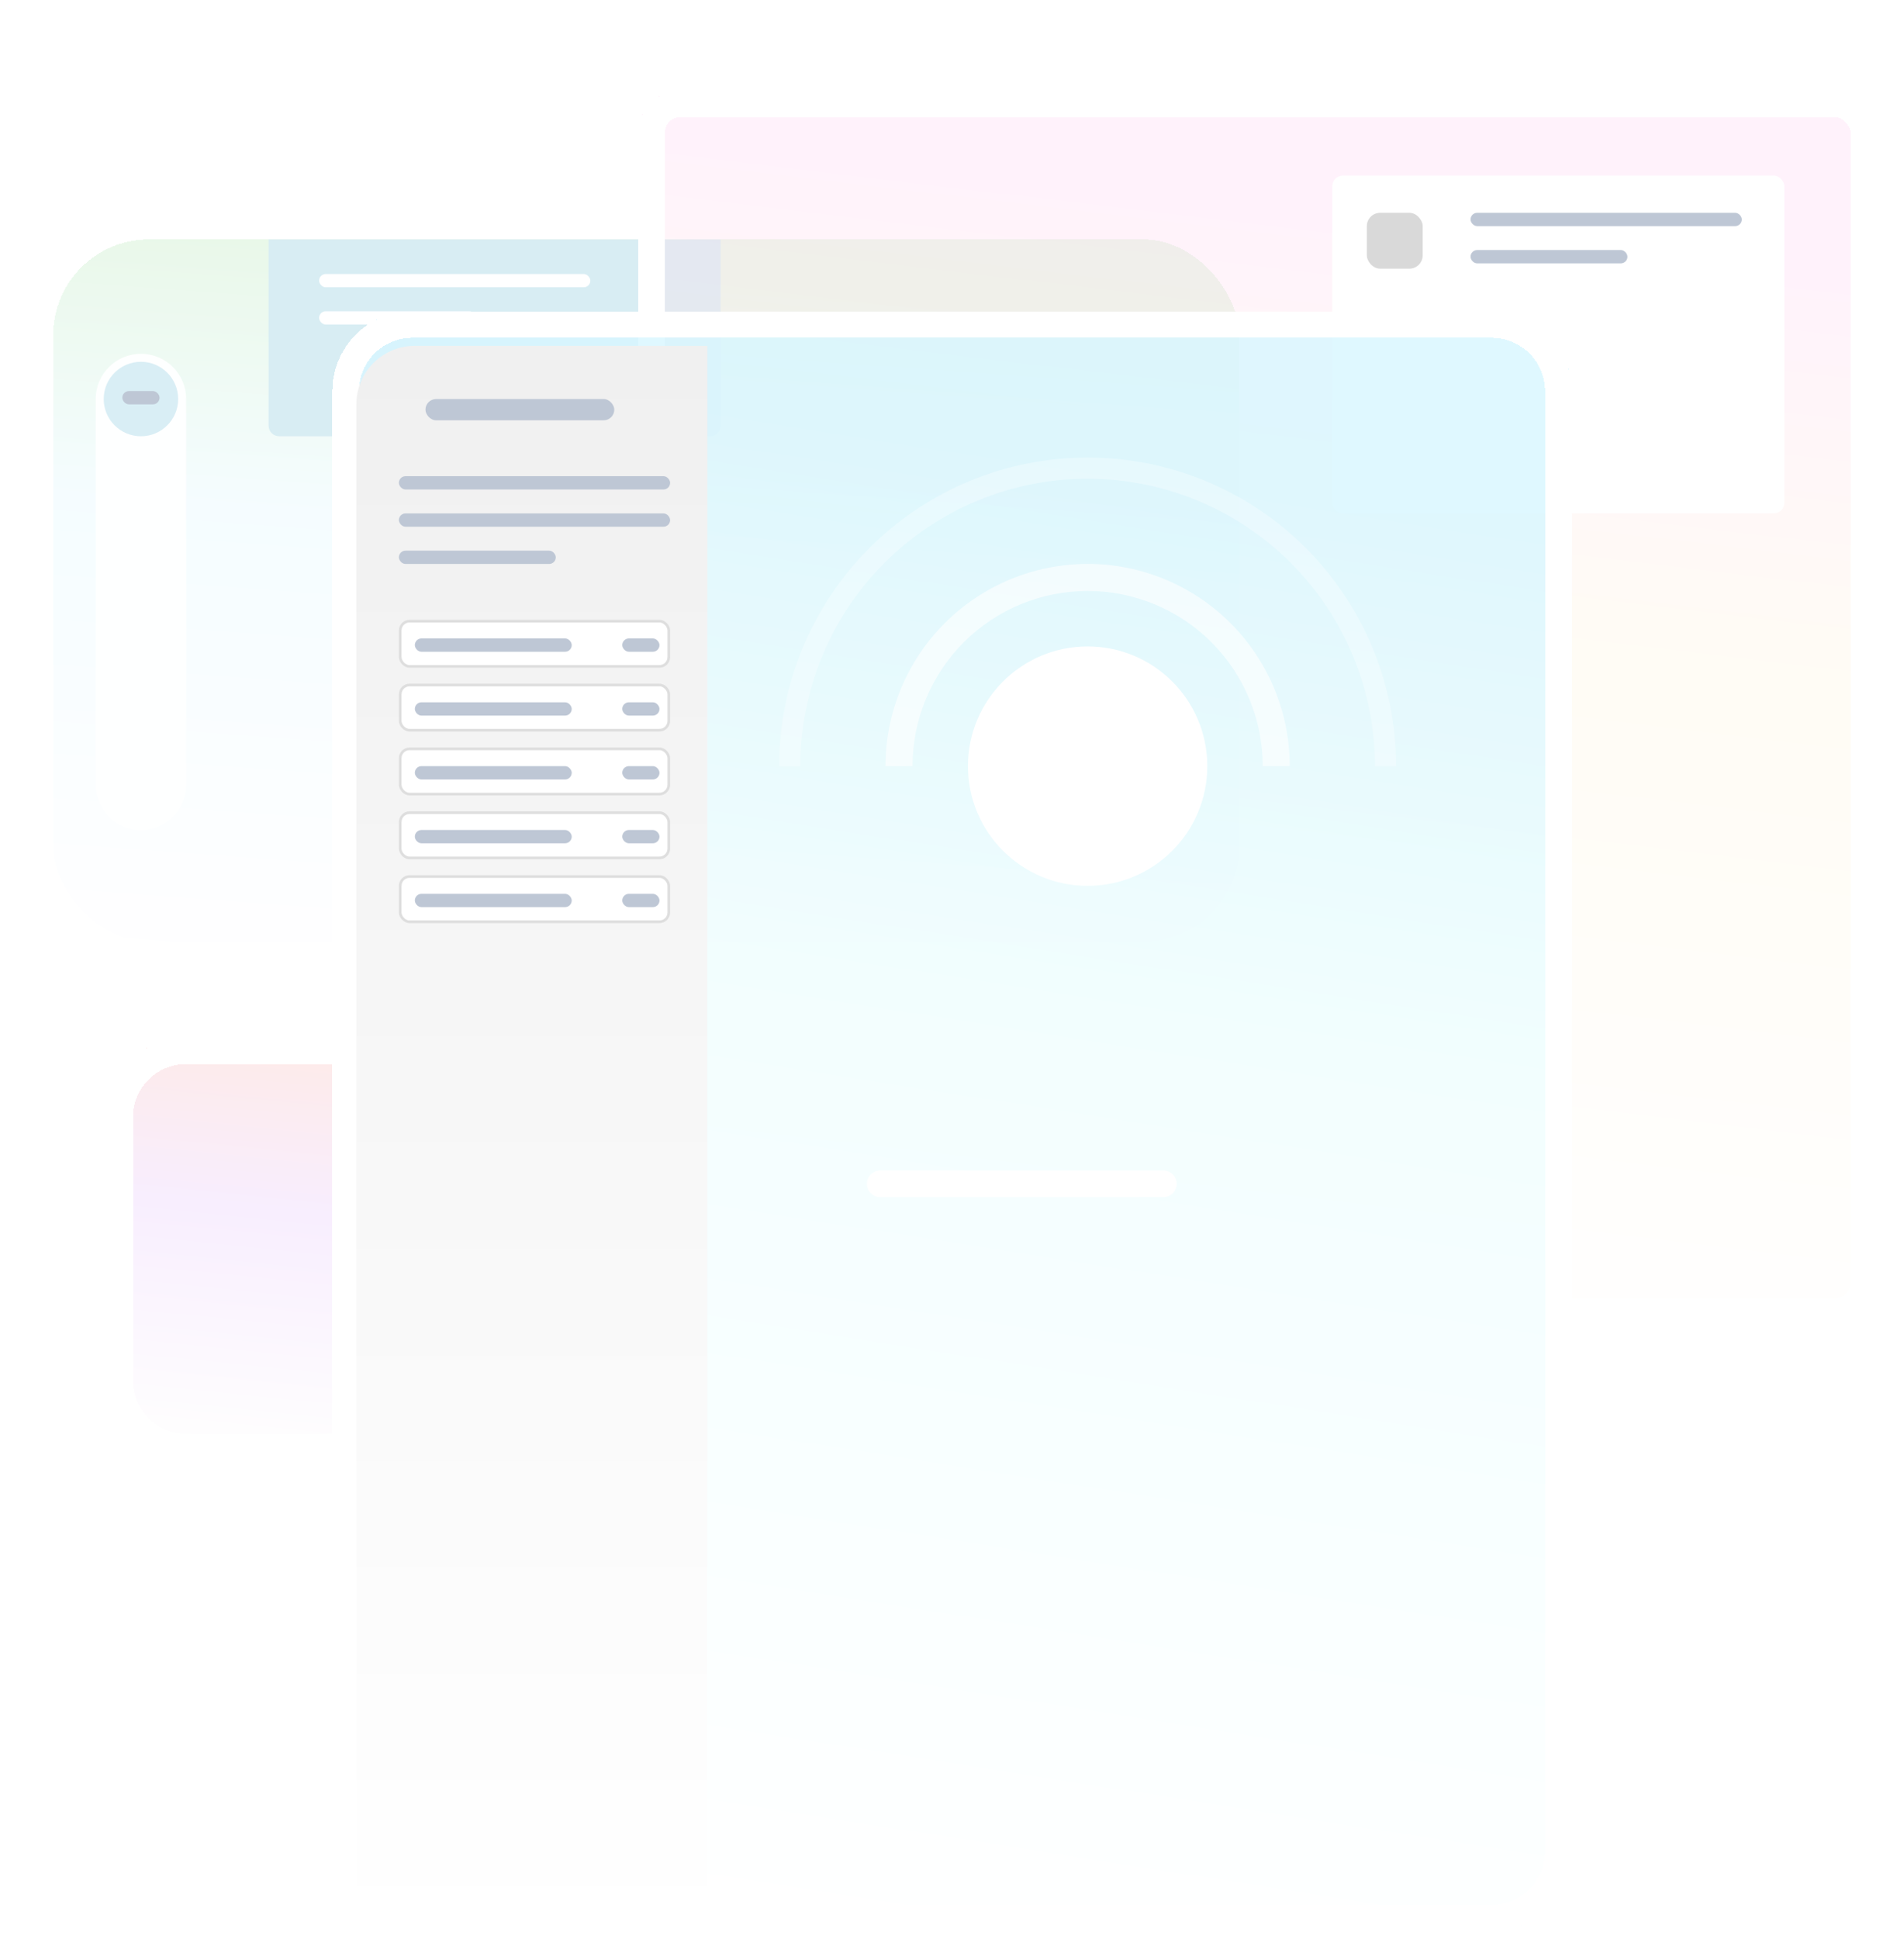 <svg width="716" height="729" viewBox="0 0 716 729" fill="none" xmlns="http://www.w3.org/2000/svg">
<g clip-path="url(#clip0_236_121)">
<g filter="url(#filter0_d_236_121)">
<rect x="10" y="80" width="466" height="284" rx="46" fill="url(#paint0_linear_236_121)" fill-opacity="0.3" shape-rendering="crispEdges"/>
<rect x="15" y="85" width="456" height="274" rx="41" stroke="white" stroke-width="10" shape-rendering="crispEdges"/>
</g>
<path d="M101 90H271V160C271 162.209 269.209 164 267 164H105C102.791 164 101 162.209 101 160V90Z" fill="#D8EDF3"/>
<path d="M36 150C36 140.611 43.611 133 53 133V133C62.389 133 70 140.611 70 150V295C70 304.389 62.389 312 53 312V312C43.611 312 36 304.389 36 295V150Z" fill="#FEFFFF"/>
<circle cx="53" cy="150" r="14" fill="#D9EEF5"/>
<rect x="46" y="147" width="14" height="5" rx="2.5" fill="#BEC7D5"/>
<rect x="120" y="103" width="102" height="5" rx="2.5" fill="white"/>
<rect x="120" y="117" width="59" height="5" rx="2.5" fill="white"/>
<g filter="url(#filter1_d_236_121)">
<path d="M40 420C40 403.431 53.431 390 70 390H196C212.569 390 226 403.431 226 420V519C226 535.569 212.569 549 196 549H70C53.431 549 40 535.569 40 519V420Z" fill="url(#paint1_linear_236_121)" fill-opacity="0.3" shape-rendering="crispEdges"/>
<path d="M70 395H196C209.807 395 221 406.193 221 420V519C221 532.807 209.807 544 196 544H70C56.193 544 45 532.807 45 519V420C45 406.193 56.193 395 70 395Z" stroke="white" stroke-width="10" shape-rendering="crispEdges"/>
</g>
<g filter="url(#filter2_d_236_121)">
<rect x="240" y="34" width="466" height="464" rx="16" fill="url(#paint2_linear_236_121)" fill-opacity="0.3" shape-rendering="crispEdges"/>
<rect x="245" y="39" width="456" height="454" rx="11" stroke="white" stroke-width="10" shape-rendering="crispEdges"/>
</g>
<rect x="501" y="66" width="170" height="127" rx="4" fill="white"/>
<rect x="553" y="80" width="102" height="5" rx="2.5" fill="#BEC7D5"/>
<rect x="553" y="94" width="59" height="5" rx="2.5" fill="#BEC7D5"/>
<g filter="url(#filter3_d_236_121)">
<path d="M125 150C125 133.431 138.431 120 155 120H561C577.569 120 591 133.431 591 150V699C591 715.569 577.569 729 561 729H155C138.431 729 125 715.569 125 699V150Z" fill="url(#paint3_linear_236_121)" fill-opacity="0.8" shape-rendering="crispEdges"/>
<path d="M155 125H561C574.807 125 586 136.193 586 150V699C586 712.807 574.807 724 561 724H155C141.193 724 130 712.807 130 699V150C130 136.193 141.193 125 155 125Z" stroke="white" stroke-width="10" shape-rendering="crispEdges"/>
</g>
<path d="M134 152C134 139.85 143.85 130 156 130H266V729H156C143.85 729 134 719.15 134 707V152Z" fill="url(#paint4_linear_236_121)"/>
<rect x="160" y="150" width="71" height="8" rx="4" fill="#BEC7D5"/>
<rect x="150" y="179" width="102" height="5" rx="2.5" fill="#BEC7D5"/>
<rect x="150" y="193" width="102" height="5" rx="2.5" fill="#BEC7D5"/>
<rect x="150" y="207" width="59" height="5" rx="2.5" fill="#BEC7D5"/>
<rect x="150.5" y="233.5" width="101" height="17" rx="3.5" fill="white" stroke="#DEDEDE"/>
<rect x="156" y="240" width="59" height="5" rx="2.5" fill="#BEC7D5"/>
<rect x="234" y="240" width="14" height="5" rx="2.5" fill="#BEC7D5"/>
<rect x="150.5" y="257.5" width="101" height="17" rx="3.5" fill="white" stroke="#DEDEDE"/>
<rect x="156" y="264" width="59" height="5" rx="2.5" fill="#BEC7D5"/>
<rect x="234" y="264" width="14" height="5" rx="2.5" fill="#BEC7D5"/>
<rect x="150.5" y="281.5" width="101" height="17" rx="3.5" fill="white" stroke="#DEDEDE"/>
<rect x="156" y="288" width="59" height="5" rx="2.5" fill="#BEC7D5"/>
<rect x="234" y="288" width="14" height="5" rx="2.5" fill="#BEC7D5"/>
<rect x="150.5" y="305.5" width="101" height="17" rx="3.5" fill="white" stroke="#DEDEDE"/>
<rect x="156" y="312" width="59" height="5" rx="2.5" fill="#BEC7D5"/>
<rect x="234" y="312" width="14" height="5" rx="2.5" fill="#BEC7D5"/>
<rect x="150.5" y="329.5" width="101" height="17" rx="3.5" fill="white" stroke="#DEDEDE"/>
<rect x="156" y="336" width="59" height="5" rx="2.5" fill="#BEC7D5"/>
<rect x="234" y="336" width="14" height="5" rx="2.5" fill="#BEC7D5"/>
<path d="M485 288C485 267.844 476.993 248.513 462.74 234.26C448.487 220.007 429.156 212 409 212C388.844 212 369.513 220.007 355.26 234.26C341.007 248.513 333 267.844 333 288L343.151 288C343.151 270.536 350.089 253.787 362.438 241.438C374.787 229.089 391.536 222.151 409 222.151C426.464 222.151 443.213 229.089 455.562 241.438C467.911 253.787 474.849 270.536 474.849 288H485Z" fill="white" fill-opacity="0.6"/>
<path d="M525 288C525 257.235 512.779 227.73 491.024 205.976C469.27 184.221 439.765 172 409 172C378.235 172 348.73 184.221 326.976 205.976C305.221 227.73 293 257.235 293 288L300.959 288C300.959 259.346 312.342 231.865 332.603 211.603C352.865 191.342 380.346 179.959 409 179.959C437.654 179.959 465.135 191.342 485.397 211.603C505.658 231.865 517.041 259.346 517.041 288H525Z" fill="white" fill-opacity="0.3"/>
<circle cx="409" cy="288" r="45" fill="white"/>
<path d="M437.5 445H331" stroke="white" stroke-width="10" stroke-linecap="round"/>
<rect x="514" y="80" width="21" height="21" rx="5" fill="#D9D9D9"/>
</g>
<defs>
<filter id="filter0_d_236_121" x="-3" y="67" width="492" height="310" filterUnits="userSpaceOnUse" color-interpolation-filters="sRGB">
<feFlood flood-opacity="0" result="BackgroundImageFix"/>
<feColorMatrix in="SourceAlpha" type="matrix" values="0 0 0 0 0 0 0 0 0 0 0 0 0 0 0 0 0 0 127 0" result="hardAlpha"/>
<feOffset/>
<feGaussianBlur stdDeviation="6.5"/>
<feComposite in2="hardAlpha" operator="out"/>
<feColorMatrix type="matrix" values="0 0 0 0 0 0 0 0 0 0 0 0 0 0 0 0 0 0 0.14 0"/>
<feBlend mode="normal" in2="BackgroundImageFix" result="effect1_dropShadow_236_121"/>
<feBlend mode="normal" in="SourceGraphic" in2="effect1_dropShadow_236_121" result="shape"/>
</filter>
<filter id="filter1_d_236_121" x="27" y="377" width="212" height="185" filterUnits="userSpaceOnUse" color-interpolation-filters="sRGB">
<feFlood flood-opacity="0" result="BackgroundImageFix"/>
<feColorMatrix in="SourceAlpha" type="matrix" values="0 0 0 0 0 0 0 0 0 0 0 0 0 0 0 0 0 0 127 0" result="hardAlpha"/>
<feOffset/>
<feGaussianBlur stdDeviation="6.5"/>
<feComposite in2="hardAlpha" operator="out"/>
<feColorMatrix type="matrix" values="0 0 0 0 0 0 0 0 0 0 0 0 0 0 0 0 0 0 0.14 0"/>
<feBlend mode="normal" in2="BackgroundImageFix" result="effect1_dropShadow_236_121"/>
<feBlend mode="normal" in="SourceGraphic" in2="effect1_dropShadow_236_121" result="shape"/>
</filter>
<filter id="filter2_d_236_121" x="227" y="21" width="492" height="490" filterUnits="userSpaceOnUse" color-interpolation-filters="sRGB">
<feFlood flood-opacity="0" result="BackgroundImageFix"/>
<feColorMatrix in="SourceAlpha" type="matrix" values="0 0 0 0 0 0 0 0 0 0 0 0 0 0 0 0 0 0 127 0" result="hardAlpha"/>
<feOffset/>
<feGaussianBlur stdDeviation="6.5"/>
<feComposite in2="hardAlpha" operator="out"/>
<feColorMatrix type="matrix" values="0 0 0 0 0 0 0 0 0 0 0 0 0 0 0 0 0 0 0.14 0"/>
<feBlend mode="normal" in2="BackgroundImageFix" result="effect1_dropShadow_236_121"/>
<feBlend mode="normal" in="SourceGraphic" in2="effect1_dropShadow_236_121" result="shape"/>
</filter>
<filter id="filter3_d_236_121" x="103" y="95" width="510" height="653" filterUnits="userSpaceOnUse" color-interpolation-filters="sRGB">
<feFlood flood-opacity="0" result="BackgroundImageFix"/>
<feColorMatrix in="SourceAlpha" type="matrix" values="0 0 0 0 0 0 0 0 0 0 0 0 0 0 0 0 0 0 127 0" result="hardAlpha"/>
<feOffset dy="-3"/>
<feGaussianBlur stdDeviation="11"/>
<feComposite in2="hardAlpha" operator="out"/>
<feColorMatrix type="matrix" values="0 0 0 0 0 0 0 0 0 0 0 0 0 0 0 0 0 0 0.14 0"/>
<feBlend mode="normal" in2="BackgroundImageFix" result="effect1_dropShadow_236_121"/>
<feBlend mode="normal" in="SourceGraphic" in2="effect1_dropShadow_236_121" result="shape"/>
</filter>
<linearGradient id="paint0_linear_236_121" x1="287.5" y1="105.415" x2="268.217" y2="368.955" gradientUnits="userSpaceOnUse">
<stop stop-color="#B8E9B8"/>
<stop offset="0.37" stop-color="#DEF8FF"/>
<stop offset="1" stop-color="white"/>
</linearGradient>
<linearGradient id="paint1_linear_236_121" x1="150.762" y1="404.229" x2="135.697" y2="551.018" gradientUnits="userSpaceOnUse">
<stop stop-color="#F9BDBE"/>
<stop offset="0.37" stop-color="#E9C7FD"/>
<stop offset="1" stop-color="white"/>
</linearGradient>
<linearGradient id="paint2_linear_236_121" x1="517.5" y1="75.524" x2="466.482" y2="502.301" gradientUnits="userSpaceOnUse">
<stop stop-color="#FFD4F4"/>
<stop offset="0.37" stop-color="#FFF6DE"/>
<stop offset="1" stop-color="white"/>
</linearGradient>
<linearGradient id="paint3_linear_236_121" x1="402.5" y1="174.5" x2="315.5" y2="729" gradientUnits="userSpaceOnUse">
<stop stop-color="#D7F6FF"/>
<stop offset="0.37" stop-color="#EFFEFF"/>
<stop offset="1" stop-color="white"/>
</linearGradient>
<linearGradient id="paint4_linear_236_121" x1="200" y1="130" x2="200" y2="729" gradientUnits="userSpaceOnUse">
<stop stop-color="#F0F0F0"/>
<stop offset="1" stop-color="white"/>
</linearGradient>
<clipPath id="clip0_236_121">
<rect width="716" height="729" rx="30" fill="white"/>
</clipPath>
</defs>
</svg>
